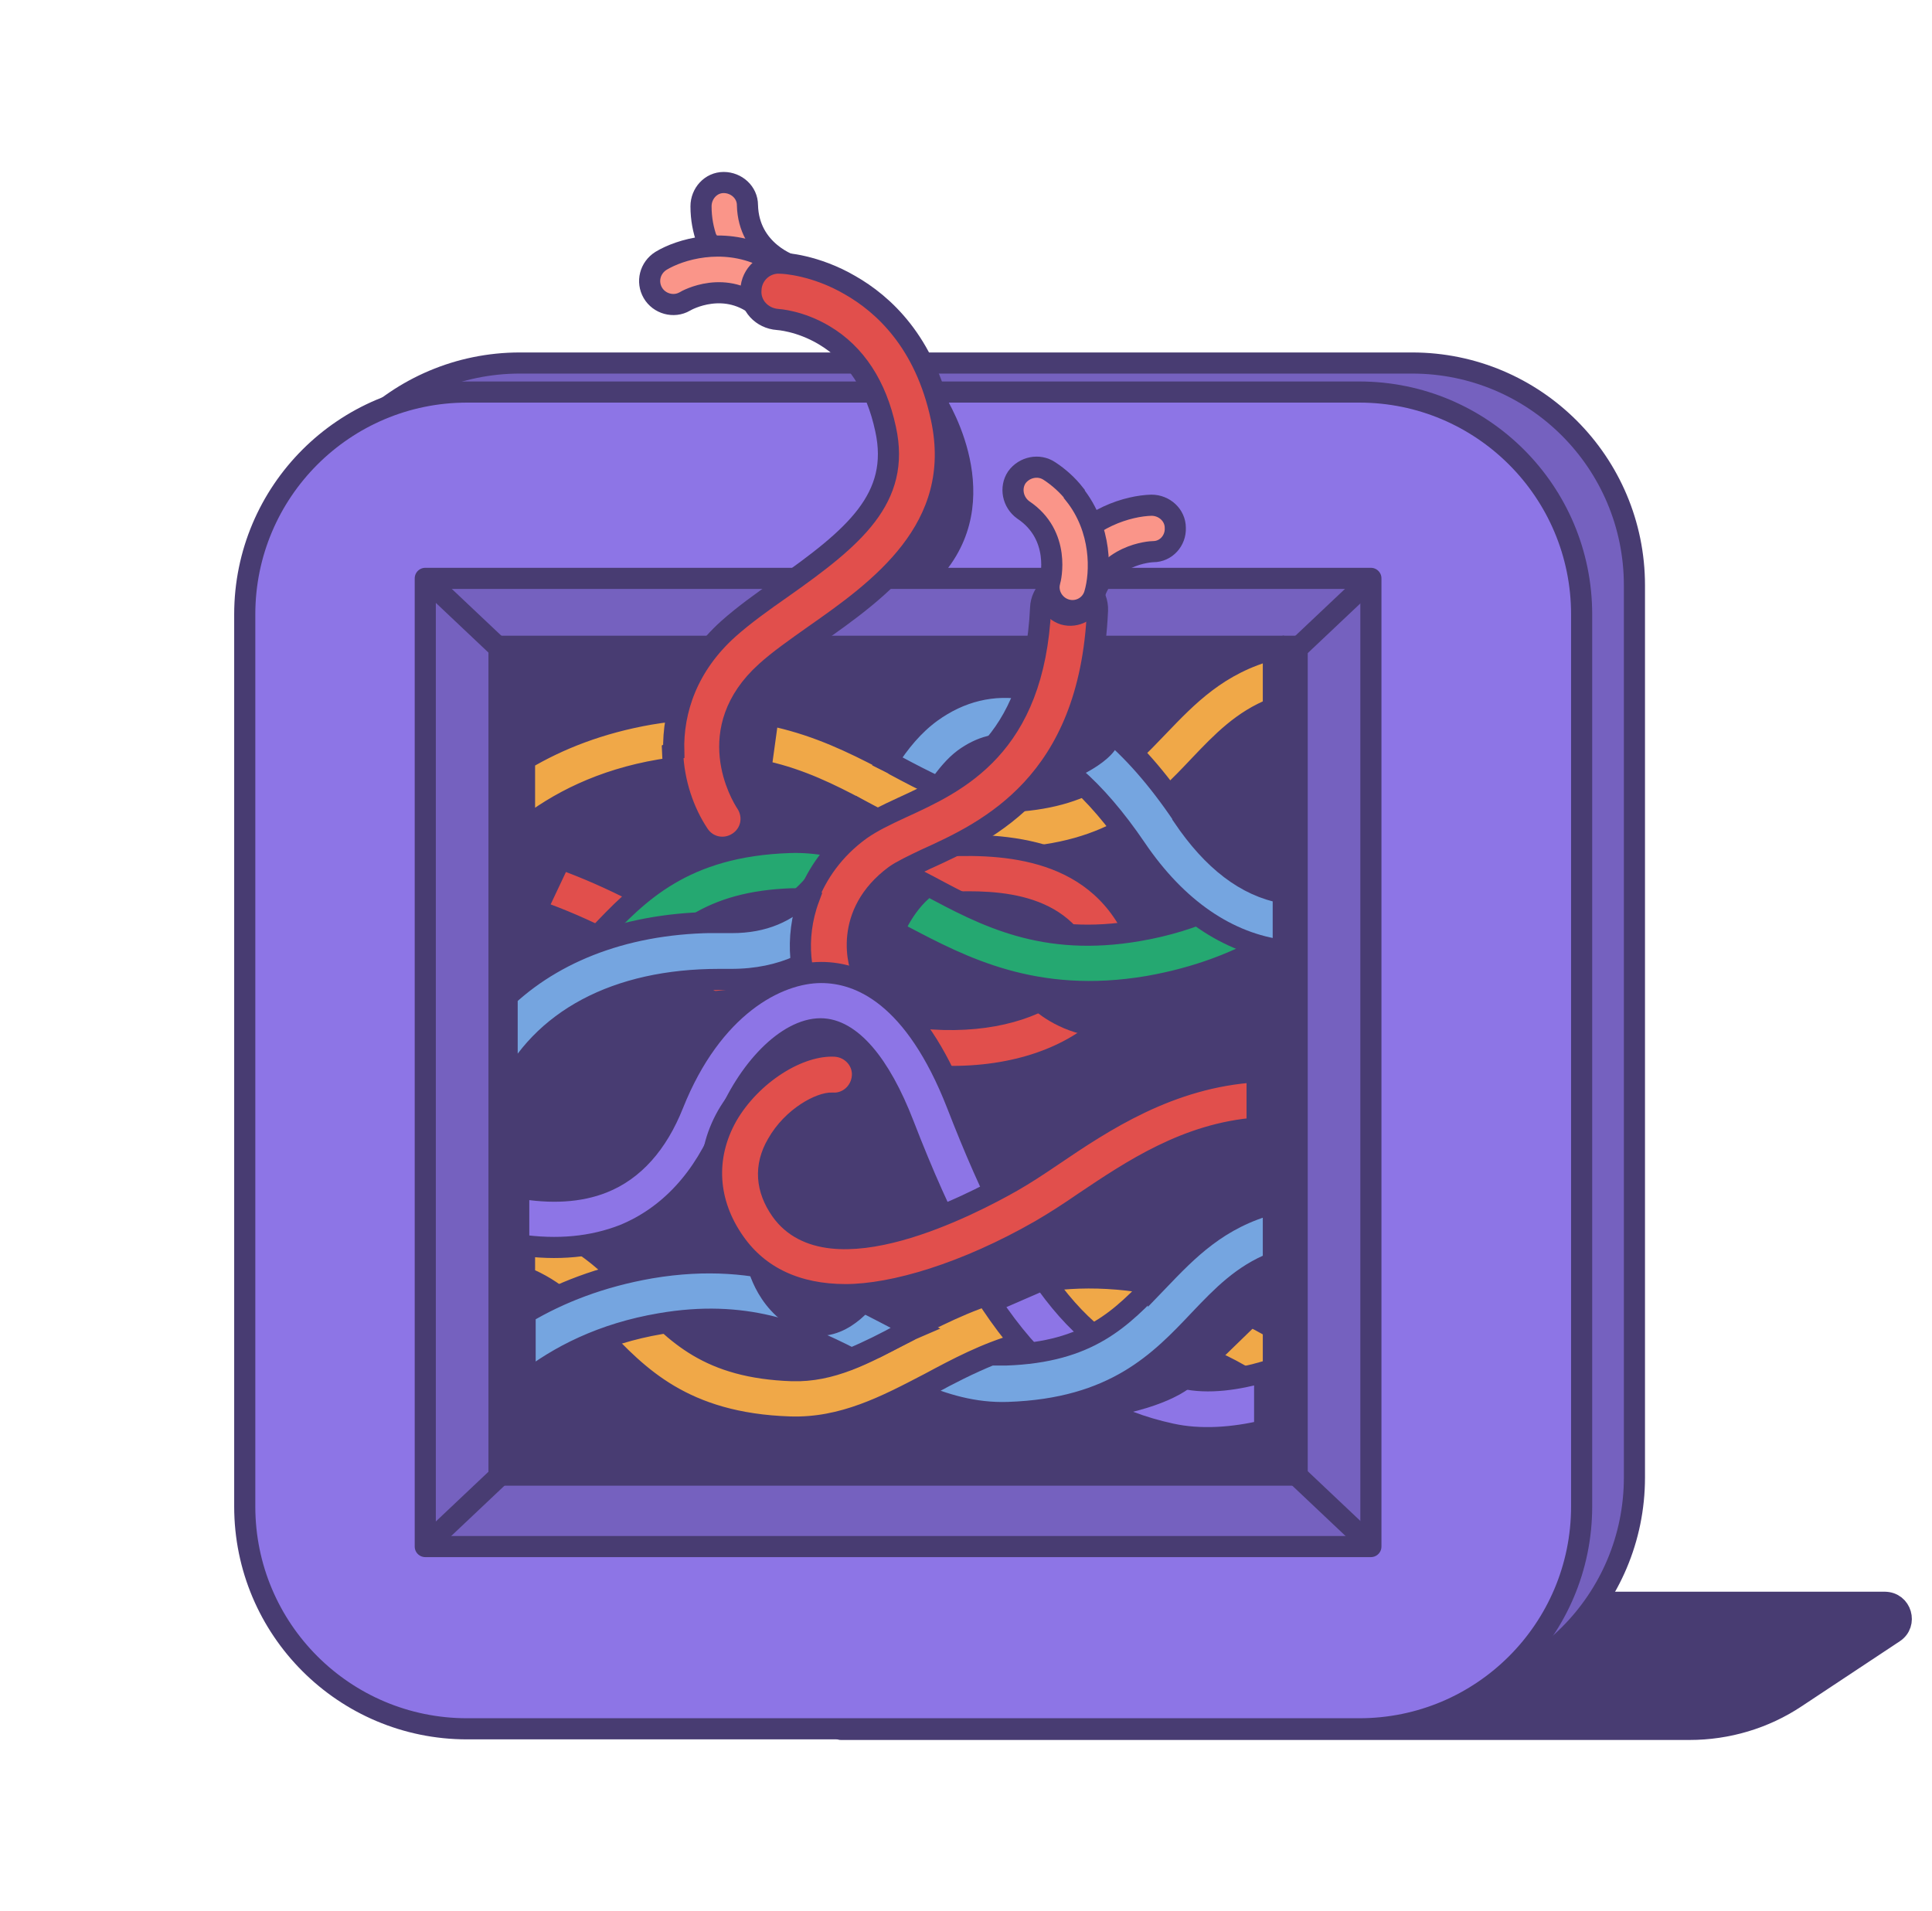 <?xml version="1.0" encoding="utf-8"?>
<svg xmlns="http://www.w3.org/2000/svg" width="91" height="90" viewBox="0 0 91 90" fill="none">
<path d="M88.797 75.475H39.608V81.463H79.582C81.36 81.463 83.109 80.944 84.586 79.959L89.207 76.897C89.836 76.487 89.562 75.475 88.769 75.475H88.797Z" fill="#483C72" stroke="#483C72" stroke-width="0.995" stroke-linejoin="round"/>
<path d="M66.513 17.1H24.488C18.704 17.1 14.016 21.789 14.016 27.572V69.597C14.016 75.38 18.704 80.069 24.488 80.069H66.513C72.296 80.069 76.984 75.38 76.984 69.597V27.572C76.984 21.789 72.296 17.1 66.513 17.1Z" fill="#7561BF" stroke="#483C72" stroke-width="0.995" stroke-linejoin="round"/>
<path d="M64.025 18.467H22C16.217 18.467 11.528 23.155 11.528 28.939V70.963C11.528 76.747 16.217 81.435 22 81.435H64.025C69.808 81.435 74.497 76.747 74.497 70.963V28.939C74.497 23.155 69.808 18.467 64.025 18.467Z" fill="#8D75E6" stroke="#483C72" stroke-width="0.995" stroke-linejoin="round"/>
<path d="M64.571 27.244H20.031V72.85H64.571V27.244Z" fill="#7561BF" stroke="#483C72" stroke-width="0.995" stroke-linejoin="round"/>
<path d="M61.099 30.442H23.504V69.486H61.099V30.442Z" fill="#483C72" stroke="#483C72" stroke-width="0.995" stroke-linejoin="round"/>
<path d="M20.031 27.244L23.503 30.524" stroke="#483C72" stroke-width="0.995" stroke-linejoin="round"/>
<path d="M20.031 72.823L23.503 69.542" stroke="#483C72" stroke-width="0.995" stroke-linejoin="round"/>
<path d="M64.599 27.244L61.127 30.524" stroke="#483C72" stroke-width="0.995" stroke-linejoin="round"/>
<path d="M64.599 72.823L61.127 69.542" stroke="#483C72" stroke-width="0.995" stroke-linejoin="round"/>
<path d="M59.977 30.579C57.38 31.263 55.931 32.794 54.564 34.216C52.814 36.048 51.31 37.634 47.373 37.77C45.541 37.825 43.982 37.005 42.151 36.02C39.389 34.571 35.944 32.739 30.612 33.642C28.261 34.052 26.32 34.817 24.706 35.774V39.028C26.265 37.797 28.343 36.731 31.077 36.266C35.534 35.501 38.268 36.95 40.92 38.372C42.916 39.411 44.967 40.505 47.482 40.422C52.513 40.258 54.646 38.016 56.505 36.048C57.571 34.927 58.528 33.942 59.977 33.368V30.579Z" fill="#F0A848" stroke="#483C72" stroke-width="0.995" stroke-miterlimit="10"/>
<path d="M53.087 43.266C50.791 39.466 46.088 39.739 43.572 39.903C43.354 39.903 43.162 39.903 42.971 39.931C42.233 39.958 41.659 40.587 41.713 41.325C41.741 42.063 42.369 42.637 43.108 42.583C43.299 42.583 43.518 42.583 43.737 42.555C45.978 42.419 49.342 42.2 50.791 44.633C51.174 45.262 50.545 45.973 50.244 46.274C48.166 48.297 42.178 49.5 34.249 44.497C31.159 42.528 28.753 41.298 26.402 40.45L25.253 42.883C27.523 43.676 29.82 44.852 32.827 46.739C41.495 52.234 48.904 51.332 52.13 48.188C53.662 46.684 54.017 44.797 53.087 43.266Z" fill="#E14F4C" stroke="#483C72" stroke-width="0.995" stroke-miterlimit="10"/>
<path d="M24.706 57.374C27.304 58.058 28.753 59.589 30.12 61.011C31.87 62.843 33.374 64.429 37.311 64.565C39.143 64.62 40.701 63.8 42.533 62.815C45.295 61.366 48.74 59.534 54.072 60.437C56.423 60.847 58.364 61.612 59.977 62.569V65.823C58.419 64.593 56.341 63.526 53.607 63.062C49.15 62.296 46.416 63.745 43.764 65.167C41.768 66.206 39.717 67.3 37.202 67.218C32.171 67.053 30.038 64.811 28.179 62.843C27.112 61.722 26.155 60.737 24.706 60.163V57.374Z" fill="#F0A848" stroke="#483C72" stroke-width="0.995" stroke-miterlimit="10"/>
<path d="M24.706 49.528C27.304 48.844 28.753 47.313 30.12 45.892C31.87 44.059 33.374 42.474 37.311 42.337C39.143 42.282 40.701 43.103 42.533 44.087C45.295 45.536 48.74 47.368 54.072 46.466C56.423 46.055 58.364 45.29 59.977 44.333V41.079C58.419 42.31 56.341 43.376 53.607 43.841C49.15 44.606 46.416 43.157 43.764 41.735C41.768 40.696 39.717 39.603 37.202 39.685C32.171 39.849 30.038 42.091 28.179 44.059C27.112 45.181 26.155 46.165 24.706 46.739V49.528Z" fill="#25A871" stroke="#483C72" stroke-width="0.995" stroke-miterlimit="10"/>
<path d="M40.922 38.398C40.785 38.316 40.648 38.262 40.511 38.18C38.789 41.461 37.504 43.457 34.469 43.457C31.434 43.457 34.359 43.457 34.332 43.457C29.985 43.347 26.376 44.633 23.887 46.929V51.413C25.473 48.05 29.028 46.136 33.867 46.136C38.707 46.136 34.113 46.136 34.25 46.136C34.332 46.136 34.387 46.136 34.441 46.136C39.336 46.136 41.304 42.418 42.863 39.41C42.179 39.109 41.523 38.754 40.894 38.426L40.922 38.398Z" fill="#75A5E0" stroke="#483C72" stroke-width="0.995" stroke-miterlimit="10"/>
<path d="M55.713 38.426C53.334 34.899 50.846 32.903 48.358 32.466C46.772 32.192 45.241 32.548 43.847 33.559C43.026 34.161 42.37 34.954 41.796 35.856C41.905 35.911 42.042 35.965 42.151 36.048C42.862 36.43 43.546 36.786 44.202 37.087C44.585 36.54 44.968 36.075 45.405 35.747C46.198 35.172 47.018 34.954 47.893 35.118C49.588 35.419 51.584 37.141 53.498 39.958C55.44 42.828 57.846 44.441 60.443 44.77V42.063C58.693 41.735 57.135 40.559 55.713 38.454V38.426Z" fill="#75A5E0" stroke="#483C72" stroke-width="0.995" stroke-miterlimit="10"/>
<path d="M38.105 42.308C37.394 44.222 37.695 46.164 38.406 47.367C38.788 47.995 39.608 48.214 40.237 47.831C40.866 47.449 41.085 46.628 40.702 45.999C40.401 45.48 39.718 43.047 42.151 41.242C42.452 41.023 43.026 40.75 43.6 40.476C46.499 39.164 51.338 36.922 51.694 28.747C51.721 28.009 51.147 27.38 50.409 27.352C49.67 27.325 49.041 27.899 49.014 28.637C48.713 35.199 45.104 36.84 42.48 38.043C41.714 38.398 41.085 38.699 40.538 39.082C39.253 40.012 38.487 41.16 38.05 42.281L38.105 42.308Z" fill="#E14F4C" stroke="#483C72" stroke-width="0.995" stroke-miterlimit="10"/>
<path d="M50.054 26.122C49.78 26.532 49.534 27.024 49.37 27.571C49.206 28.145 49.534 28.747 50.108 28.938C50.683 29.102 51.284 28.774 51.475 28.2C52.077 26.095 54.21 25.985 54.319 25.985C54.92 25.985 55.385 25.466 55.358 24.864C55.358 24.263 54.839 23.798 54.237 23.798C53.171 23.825 51.202 24.372 50.054 26.122Z" fill="#FA9589" stroke="#483C72" stroke-width="0.995" stroke-miterlimit="10"/>
<path d="M50.6 23.251C50.299 22.869 49.889 22.486 49.424 22.185C48.932 21.857 48.248 21.994 47.893 22.486C47.565 22.978 47.702 23.662 48.194 24.017C49.998 25.22 49.479 27.298 49.451 27.38C49.288 27.954 49.643 28.556 50.217 28.72C50.791 28.884 51.393 28.556 51.557 27.982C51.858 26.97 51.912 24.919 50.6 23.279V23.251Z" fill="#FA9589" stroke="#483C72" stroke-width="0.995" stroke-miterlimit="10"/>
<path d="M33.292 11.303C33.128 10.839 33.019 10.319 33.019 9.718C33.019 9.116 33.483 8.597 34.085 8.597C34.686 8.597 35.206 9.061 35.206 9.663C35.26 11.85 37.284 12.507 37.393 12.534C37.967 12.698 38.295 13.327 38.132 13.901C37.967 14.475 37.366 14.803 36.792 14.639C35.78 14.338 34.003 13.299 33.319 11.331L33.292 11.303Z" fill="#FA9589" stroke="#483C72" stroke-width="0.995" stroke-miterlimit="10"/>
<path d="M35.972 12.042C36.436 12.233 36.874 12.534 37.311 12.917C37.776 13.327 37.804 14.01 37.393 14.475C36.983 14.94 36.3 14.967 35.835 14.557C34.194 13.108 32.335 14.147 32.253 14.202C31.734 14.502 31.05 14.311 30.749 13.792C30.448 13.272 30.613 12.616 31.132 12.288C32.034 11.741 34.003 11.167 35.917 12.042H35.972Z" fill="#FA9589" stroke="#483C72" stroke-width="0.995" stroke-miterlimit="10"/>
<path d="M31.734 35.392C31.679 33.451 32.39 31.345 34.304 29.623C35.042 28.966 35.917 28.338 36.819 27.709C40.237 25.303 42.424 23.471 41.714 20.217C41.276 18.166 40.292 16.663 38.815 15.788C37.667 15.104 36.628 15.049 36.628 15.049C35.89 14.995 35.316 14.393 35.37 13.655C35.398 12.917 36.026 12.342 36.765 12.397C36.929 12.397 38.405 12.479 40.045 13.436C41.577 14.311 43.573 16.088 44.338 19.698C45.459 24.92 41.358 27.818 38.35 29.924C37.503 30.525 36.682 31.099 36.081 31.646C33.046 34.38 34.933 37.497 35.151 37.825C35.562 38.454 35.398 39.274 34.769 39.684C34.14 40.095 33.319 39.931 32.909 39.302C32.199 38.235 31.734 36.868 31.679 35.419L31.734 35.392Z" fill="#E14F4C" stroke="#483C72" stroke-width="0.995" stroke-miterlimit="10"/>
<path d="M24.405 58.632C26.265 58.906 27.905 58.742 29.382 58.167C31.514 57.293 33.155 55.515 34.167 52.973C35.206 50.348 37.092 48.461 38.651 48.461C40.045 48.461 41.44 50.074 42.561 52.973C46.197 62.378 49.615 66.343 55.165 67.546C56.532 67.847 58.091 67.737 59.567 67.382V64.62C58.309 64.976 56.915 65.195 55.739 64.921C51.173 63.937 48.384 60.546 45.076 52.016C43.08 46.903 40.51 45.809 38.678 45.809C36.6 45.809 33.538 47.422 31.706 52.016C30.968 53.875 29.847 55.133 28.398 55.707C27.304 56.144 25.964 56.226 24.433 55.953V58.66L24.405 58.632Z" fill="#8D75E6" stroke="#483C72" stroke-width="0.995" stroke-miterlimit="10"/>
<path d="M42.533 62.843C42.697 62.761 42.861 62.651 43.053 62.569C42.752 62.433 42.478 62.269 42.178 62.105C39.416 60.655 35.971 58.824 30.64 59.726C28.288 60.136 26.347 60.901 24.734 61.858V65.112C26.292 63.882 28.37 62.815 31.104 62.351C35.069 61.667 37.694 62.761 40.1 63.991C40.893 63.663 41.713 63.253 42.561 62.788L42.533 62.843Z" fill="#75A5E0" stroke="#483C72" stroke-width="0.995" stroke-miterlimit="10"/>
<path d="M54.563 60.272C52.813 62.104 51.31 63.69 47.372 63.827C47.126 63.827 46.88 63.827 46.661 63.827C45.65 64.237 44.693 64.729 43.791 65.221C43.572 65.331 43.326 65.468 43.107 65.577C44.447 66.151 45.869 66.588 47.482 66.534C52.513 66.37 54.645 64.128 56.505 62.159C57.571 61.038 58.528 60.054 59.977 59.48V56.691C57.38 57.374 55.93 58.905 54.563 60.327V60.272Z" fill="#75A5E0" stroke="#483C72" stroke-width="0.995" stroke-miterlimit="10"/>
<path d="M59.185 50.484C55.084 50.73 51.94 52.836 49.561 54.449C48.877 54.914 48.248 55.324 47.674 55.652C45.706 56.773 39.061 60.218 36.792 57.019C36.081 56.007 35.999 54.941 36.601 53.902C37.339 52.59 38.678 51.933 39.198 51.961C39.936 52.015 40.565 51.441 40.62 50.703C40.675 49.965 40.1 49.336 39.362 49.281C37.612 49.172 35.37 50.621 34.249 52.562C33.155 54.504 33.292 56.664 34.605 58.523C35.753 60.163 37.558 60.983 39.827 60.983C42.096 60.983 45.487 59.972 49.014 57.949C49.67 57.566 50.354 57.128 51.064 56.636C53.306 55.132 55.904 53.383 59.212 53.136V50.457L59.185 50.484Z" fill="#E14F4C" stroke="#483C72" stroke-width="0.995" stroke-miterlimit="10"/>
<path d="M44.393 18.467C44.393 18.467 47.565 23.143 44.53 26.916L42.124 26.834C42.124 26.834 46.034 23.799 44.393 18.44V18.467Z" fill="#483C72"/>
<path d="M34.578 33.888L34.468 35.83L36.355 36.13L36.683 33.752L34.578 33.888Z" fill="#483C72"/>
<path d="M50.927 33.669L49.56 35.966L50.325 36.786C50.325 36.786 52.622 35.911 52.759 34.763L50.927 33.669Z" fill="#483C72"/>
<path d="M40.757 42.884L42.534 44.087C42.534 44.087 43.163 42.474 44.42 41.872L42.807 40.642L40.757 42.884Z" fill="#483C72"/>
<path d="M49.861 46.766L48.658 47.532C48.658 47.532 49.806 48.625 51.556 48.817L53.306 46.657L49.861 46.739V46.766Z" fill="#483C72"/>
<path d="M32.828 46.766L34.141 48.078L36.082 46.437L32.828 46.766Z" fill="#483C72"/>
<path d="M45.569 59.453L46.991 61.75L49.507 60.656L47.948 58.031L45.569 59.453Z" fill="#483C72"/>
<path d="M51.611 65.769L53.224 66.534C53.224 66.534 55.521 66.042 56.396 65.058L53.88 64.374L51.638 65.741L51.611 65.769Z" fill="#483C72"/>
<path d="M55.712 63.335L57.271 64.265L59.157 62.433L57.189 61.421L55.712 63.335Z" fill="#483C72"/>
<path d="M35.151 59.453C35.151 59.453 35.507 61.64 37.53 62.652C39.553 63.664 41.139 61.504 41.139 61.504L37.749 60.683L35.151 59.453Z" fill="#483C72"/>
</svg>